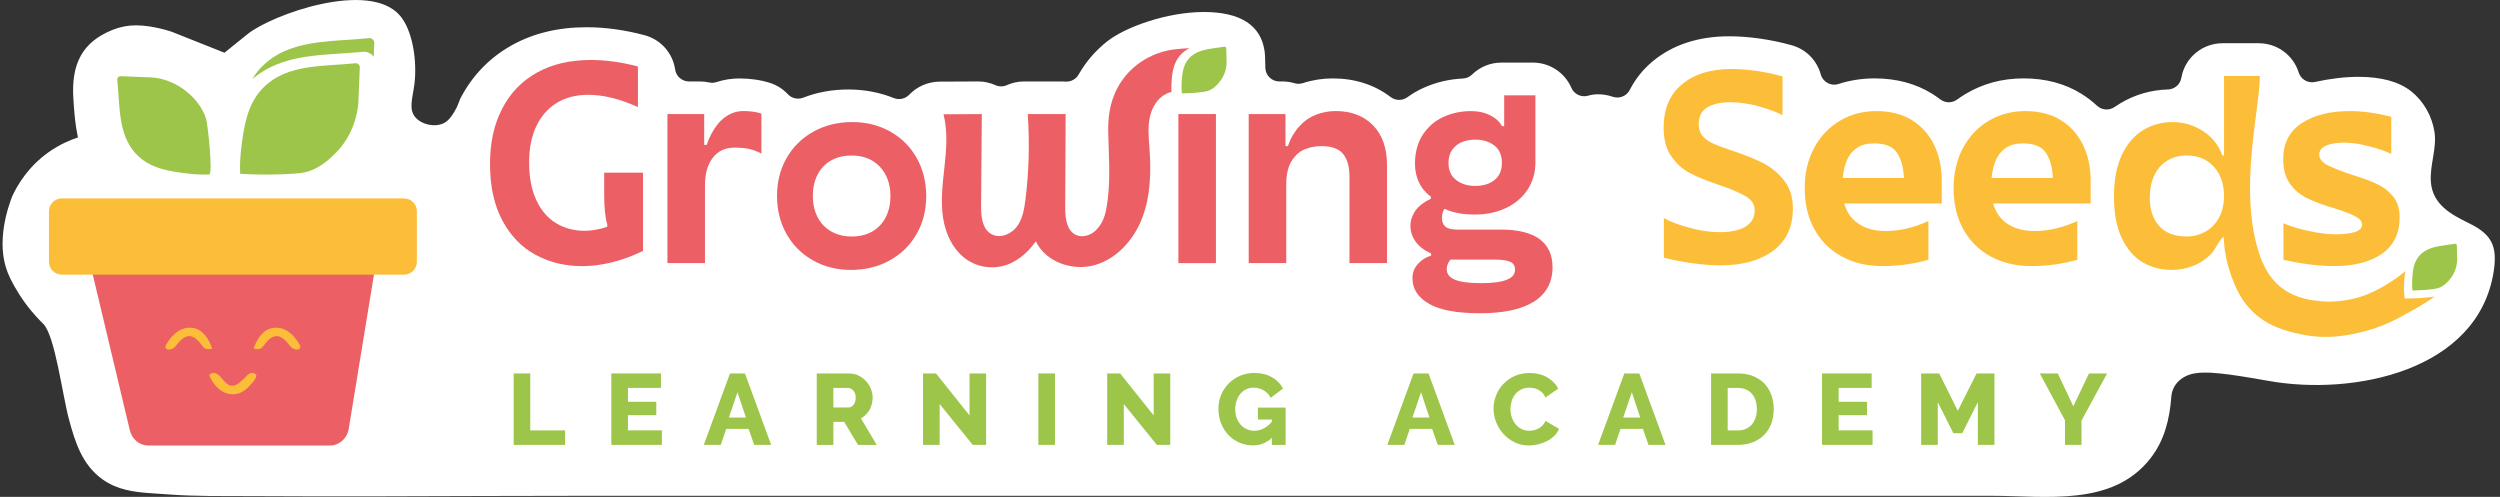 <svg xmlns="http://www.w3.org/2000/svg" width="322" height="64" viewBox="0 0 322 64" fill="none"><rect x="0" y="0" width="322" height="64" fill="#333333" stroke="none"/><g clip-path="url(#clip0_3379_2193)"><path d="M16.21 63.082C17.951 63.514 19.798 63.533 21.629 63.676C25.166 63.949 28.714 63.879 32.259 63.9C38.013 63.938 43.766 63.935 49.52 63.924C57.92 63.906 66.322 63.86 74.721 63.86H256.602C263.573 63.86 272.056 65.277 276.943 59.08C278.782 56.747 279.448 54 279.665 51.105C279.788 49.483 281.04 48.386 282.629 48.097C284.145 47.822 286.457 48.032 292.199 49.061C303.12 51.014 319.164 47.806 321.182 34.998C321.345 33.958 321.375 33.107 321.266 32.397C321.068 31.082 320.394 30.156 319.012 29.297C318.661 29.078 318.213 28.857 317.743 28.619C315.874 27.687 313.318 26.413 313.095 23.437C312.932 21.277 313.886 19.133 313.56 17.002C313.253 14.987 312.193 13.075 310.596 11.79C309.037 10.534 306.741 9.897 303.78 9.897C302.06 9.897 300.126 10.124 298.184 10.553C298.054 10.583 297.92 10.597 297.793 10.597C297.019 10.597 296.312 10.1 296.073 9.338C295.364 7.083 293.289 5.568 290.909 5.568H286.288C283.642 5.568 281.398 7.445 280.956 10.032C280.812 10.875 280.089 11.498 279.231 11.523C277.055 11.585 274.998 12.179 273.124 13.289C272.863 13.443 272.613 13.605 272.369 13.775C272.056 13.994 271.692 14.102 271.328 14.102C270.885 14.102 270.443 13.94 270.098 13.618C269.481 13.046 268.815 12.535 268.125 12.103C265.996 10.772 263.486 10.097 260.658 10.097C257.83 10.097 255.382 10.78 253.125 12.125C252.807 12.314 252.47 12.538 252.065 12.83C251.75 13.059 251.375 13.173 251.006 13.173C250.636 13.173 250.234 13.049 249.911 12.805C249.533 12.519 249.216 12.298 248.909 12.103C246.779 10.772 244.269 10.097 241.441 10.097C239.841 10.097 238.282 10.337 236.812 10.815C236.63 10.875 236.442 10.904 236.252 10.904C235.956 10.904 235.663 10.831 235.399 10.691C234.965 10.459 234.644 10.059 234.514 9.589C234.006 7.75 232.612 6.346 230.789 5.833C229.472 5.463 228.105 5.174 226.725 4.977C225.329 4.777 223.99 4.674 222.743 4.674C218.763 4.674 215.441 5.76 212.868 7.899C211.632 8.925 210.638 10.164 209.915 11.577C209.6 12.192 208.97 12.56 208.307 12.56C208.112 12.56 207.916 12.527 207.723 12.463C207.101 12.252 206.474 12.144 205.857 12.144C205.401 12.144 204.963 12.203 204.558 12.322C204.387 12.371 204.216 12.395 204.048 12.395C203.344 12.395 202.684 11.985 202.393 11.312C201.535 9.335 199.584 8.061 197.425 8.061H193.393C191.967 8.061 190.62 8.609 189.601 9.603C189.286 9.911 188.865 10.094 188.422 10.113C186.629 10.197 184.915 10.605 183.329 11.326C182.603 11.655 181.911 12.057 181.27 12.522C180.952 12.751 180.58 12.867 180.207 12.867C179.835 12.867 179.433 12.743 179.11 12.498C177.026 10.907 174.513 10.1 171.642 10.1C170.341 10.1 169.053 10.302 167.812 10.704C167.632 10.764 167.442 10.794 167.255 10.794C167.078 10.794 166.904 10.769 166.736 10.718C166.231 10.567 165.704 10.491 165.171 10.491H164.78C163.802 10.491 163.003 9.716 162.976 8.747L162.936 7.216C162.93 7.013 162.914 6.81 162.884 6.611C162.409 3.251 159.774 1.547 155.049 1.547C150.325 1.547 144.971 3.467 142.61 5.325C141.108 6.508 139.867 7.947 138.924 9.603C138.604 10.167 138 10.513 137.357 10.513C137.308 10.513 137.262 10.513 137.213 10.507C137.077 10.497 136.938 10.491 136.8 10.491H131.907C131.136 10.491 130.386 10.65 129.685 10.966C129.449 11.072 129.196 11.126 128.944 11.126C128.691 11.126 128.438 11.074 128.202 10.966C127.498 10.65 126.751 10.491 125.988 10.491L121.008 10.515C119.542 10.524 118.121 11.137 117.108 12.2C116.76 12.565 116.284 12.762 115.798 12.762C115.57 12.762 115.339 12.719 115.119 12.63C113.307 11.898 111.335 11.525 109.259 11.525C107.184 11.525 105.253 11.882 103.451 12.581C103.237 12.665 103.014 12.706 102.794 12.706C102.305 12.706 101.827 12.508 101.479 12.138C100.844 11.463 100.056 10.961 99.203 10.688C97.997 10.302 96.66 10.105 95.234 10.105C94.221 10.105 93.232 10.262 92.297 10.569C92.113 10.632 91.92 10.661 91.727 10.661C91.597 10.661 91.466 10.648 91.336 10.618C90.953 10.534 90.556 10.491 90.159 10.491H88.744C87.848 10.491 87.087 9.838 86.959 8.955C86.65 6.824 85.099 5.088 83.01 4.531C80.459 3.851 77.943 3.508 75.528 3.508C71.915 3.508 68.683 4.288 65.922 5.828C63.035 7.44 60.794 9.767 59.264 12.746C59.166 12.938 59.006 13.591 58.55 14.345C58.227 14.882 57.852 15.471 57.259 15.808C56.113 16.462 54.279 16.07 53.467 15.074C52.603 14.012 53.157 12.592 53.375 10.845C53.744 7.899 53.168 3.943 51.525 2.02C47.553 -2.63 35.025 1.88 31.906 4.375C31.697 4.542 28.912 6.792 28.912 6.792C28.912 6.792 26.264 5.738 22.137 4.099C22.137 4.099 19.768 3.265 17.503 3.265C16.46 3.265 15.474 3.457 14.488 3.854C10.695 5.377 9.144 8.12 9.451 12.738L9.505 13.518C9.584 14.604 9.69 16.086 10.038 17.704C8.992 18.047 7.653 18.617 6.273 19.594C3.57 21.506 2.209 23.92 1.592 25.241C1.095 26.502 -0.592 31.155 1 35.13C1.377 36.075 2.165 37.536 3.176 38.937C4.298 40.493 5.33 41.468 5.566 41.705C7.096 43.234 8.017 50.825 8.908 54.108C9.701 57.025 10.606 59.871 13.184 61.726C14.134 62.412 15.153 62.825 16.21 63.087V63.082Z" fill="white"></path><path d="M104.706 33.534C103.253 32.713 102.117 31.581 101.303 30.134C100.488 28.686 100.08 27.053 100.08 25.227C100.08 23.402 100.498 21.765 101.332 20.32C102.169 18.876 103.324 17.747 104.799 16.937C106.274 16.127 107.928 15.722 109.765 15.722C111.601 15.722 113.215 16.132 114.671 16.953C116.124 17.774 117.259 18.908 118.074 20.353C118.889 21.8 119.297 23.434 119.297 25.26C119.297 27.085 118.879 28.719 118.045 30.166C117.208 31.614 116.053 32.74 114.578 33.55C113.103 34.36 111.449 34.765 109.612 34.765C107.776 34.765 106.162 34.355 104.706 33.534ZM112.351 29.812C113.103 29.38 113.682 28.773 114.084 27.982C114.486 27.19 114.687 26.286 114.687 25.26C114.687 23.701 114.233 22.44 113.326 21.476C112.419 20.512 111.202 20.032 109.675 20.032C108.664 20.032 107.781 20.248 107.029 20.677C106.277 21.109 105.698 21.719 105.296 22.508C104.894 23.299 104.693 24.204 104.693 25.23C104.693 26.256 104.894 27.163 105.296 27.952C105.698 28.743 106.282 29.356 107.045 29.799C107.809 30.239 108.697 30.461 109.707 30.461C110.718 30.461 111.601 30.245 112.353 29.815L112.351 29.812Z" fill="#EC5F64"></path><path d="M218.081 33.917C216.802 33.744 215.544 33.501 214.305 33.193V28.087C214.677 28.292 215.079 28.484 215.511 28.657C215.946 28.829 216.402 28.991 216.889 29.132C217.372 29.275 217.864 29.41 218.358 29.531C218.894 29.656 219.437 29.747 219.983 29.81C220.529 29.872 221.061 29.901 221.577 29.901C222.422 29.901 223.18 29.804 223.851 29.61C224.522 29.415 225.046 29.108 225.43 28.686C225.81 28.265 226.003 27.728 226.003 27.071C226.003 26.334 225.612 25.732 224.826 25.27C224.041 24.808 222.835 24.301 221.205 23.747C219.741 23.256 218.543 22.764 217.617 22.27C216.688 21.779 215.9 21.06 215.251 20.115C214.601 19.173 214.275 17.941 214.275 16.424C214.275 14.023 215.063 12.168 216.642 10.855C218.22 9.543 220.35 8.887 223.031 8.887C224.022 8.887 225.09 8.968 226.234 9.132C227.377 9.297 228.496 9.532 229.591 9.84V14.825C229.097 14.579 228.543 14.347 227.937 14.134C227.328 13.918 226.704 13.729 226.065 13.564C225.508 13.44 224.957 13.342 224.411 13.272C223.865 13.199 223.354 13.164 222.879 13.164C221.64 13.164 220.651 13.386 219.907 13.826C219.165 14.266 218.793 14.99 218.793 15.994C218.793 16.61 218.959 17.112 219.287 17.501C219.619 17.89 220.045 18.209 220.572 18.454C221.099 18.7 221.825 18.978 222.754 19.286C224.384 19.818 225.75 20.353 226.853 20.885C227.956 21.419 228.912 22.173 229.716 23.145C230.52 24.12 230.922 25.354 230.922 26.853C230.922 29.213 230.083 31.022 228.401 32.283C226.72 33.544 224.465 34.176 221.64 34.176C220.545 34.176 219.361 34.09 218.081 33.914V33.917Z" fill="#FCBE38"></path><path d="M68.957 32.807C67.161 31.829 65.738 30.35 64.689 28.37C63.638 26.391 63.114 23.982 63.114 21.144C63.114 18.306 63.633 16.038 64.673 14.015C65.711 11.992 67.205 10.44 69.153 9.354C71.1 8.268 73.415 7.726 76.099 7.726C78.047 7.726 80.068 8.006 82.168 8.565V13.791C79.831 12.738 77.699 12.211 75.776 12.211C74.197 12.211 72.839 12.559 71.704 13.259C70.568 13.958 69.691 14.957 69.074 16.259C68.457 17.561 68.15 19.113 68.15 20.92C68.15 22.834 68.457 24.452 69.074 25.775C69.691 27.098 70.541 28.087 71.622 28.743C72.703 29.399 73.915 29.726 75.257 29.726C75.732 29.726 76.218 29.683 76.718 29.596C77.215 29.51 77.713 29.383 78.212 29.21V28.889C78.082 28.481 77.984 27.944 77.919 27.277C77.854 26.61 77.821 25.943 77.821 25.276V22.243H82.82V32.31C81.953 32.742 81.078 33.101 80.19 33.39C79.302 33.679 78.421 33.901 77.544 34.052C76.667 34.203 75.808 34.276 74.963 34.276C72.757 34.276 70.755 33.787 68.96 32.807H68.957Z" fill="#EC5F64"></path><path d="M85.962 14.693H90.7V18.66H91.023C91.197 18.144 91.401 17.66 91.64 17.209C91.879 16.758 92.148 16.351 92.452 15.983C92.732 15.64 93.042 15.343 93.379 15.095C93.713 14.849 94.082 14.655 94.481 14.514C94.881 14.374 95.31 14.304 95.764 14.304C96.627 14.304 97.396 14.412 98.067 14.625V19.786C97.462 19.464 96.894 19.254 96.364 19.156C95.834 19.059 95.256 19.011 94.628 19.011C93.417 19.011 92.474 19.445 91.806 20.317C91.135 21.19 90.801 22.389 90.801 23.915V33.885H85.965V14.693H85.962Z" fill="#EC5F64"></path><path d="M151.776 31.195V14.692H156.611V33.89H151.776V31.195Z" fill="#EC5F64"></path><path d="M160.83 14.693H165.568V18.822H165.891C166.065 18.284 166.279 17.801 166.54 17.369C166.801 16.939 167.092 16.55 167.418 16.207C168.002 15.562 168.7 15.084 169.512 14.771C170.324 14.46 171.161 14.304 172.028 14.304C174.041 14.304 175.646 14.917 176.847 16.143C178.048 17.369 178.648 19.078 178.648 21.273V33.887H173.812V22.756C173.812 21.487 173.541 20.515 173 19.837C172.46 19.159 171.517 18.822 170.178 18.822C169.442 18.822 168.738 18.956 168.07 19.224C167.399 19.494 166.831 19.994 166.366 20.725C165.902 21.457 165.668 22.467 165.668 23.758V33.887H160.833V14.693H160.83Z" fill="#EC5F64"></path><path d="M184.068 39.131C182.639 38.324 181.924 37.222 181.924 35.823C181.924 35.135 182.153 34.532 182.606 34.017C183.06 33.501 183.633 33.136 184.326 32.92V32.631C183.437 32.245 182.772 31.74 182.329 31.116C181.886 30.493 181.664 29.826 181.664 29.115C181.664 28.729 181.723 28.367 181.843 28.035C181.962 27.703 182.117 27.395 182.313 27.117C182.552 26.793 182.837 26.509 183.174 26.261C183.508 26.013 183.883 25.794 184.293 25.599V25.311C184.119 25.203 183.951 25.067 183.791 24.908C183.628 24.746 183.47 24.581 183.321 24.409C183.103 24.131 182.916 23.817 182.753 23.472C182.59 23.129 182.465 22.756 182.381 22.359C182.294 21.962 182.25 21.546 182.25 21.117C182.25 19.613 182.59 18.349 183.272 17.325C183.954 16.305 184.839 15.546 185.934 15.052C187.026 14.557 188.21 14.309 189.487 14.309C190.397 14.309 191.207 14.487 191.921 14.841C192.636 15.195 193.144 15.665 193.445 16.245H193.739V12.278H197.762V20.925C197.762 22.216 197.43 23.372 196.773 24.392C196.113 25.413 195.187 26.21 193.997 26.78C192.807 27.349 191.454 27.633 189.941 27.633C189.012 27.633 188.243 27.557 187.637 27.409C187.14 27.322 186.61 27.149 186.048 26.893C185.939 27.066 185.858 27.241 185.804 27.425C185.749 27.609 185.722 27.827 185.722 28.087C185.722 28.559 185.869 28.926 186.159 29.183C186.45 29.439 186.955 29.569 187.667 29.569H193.282C195.51 29.569 197.183 29.977 198.297 30.795C199.411 31.613 199.968 32.828 199.968 34.441C199.968 35.667 199.633 36.72 198.963 37.603C198.292 38.483 197.259 39.161 195.863 39.636C194.467 40.109 192.709 40.346 190.59 40.346C187.67 40.346 185.494 39.944 184.068 39.137V39.131ZM195.135 34.759C195.135 34.244 194.923 33.892 194.502 33.712C194.081 33.531 193.404 33.436 192.473 33.436H186.825C186.502 33.822 186.339 34.23 186.339 34.662C186.339 35.094 186.504 35.443 186.841 35.71C187.175 35.98 187.675 36.172 188.335 36.291C188.996 36.409 189.821 36.469 190.818 36.469C193.695 36.469 195.135 35.899 195.135 34.759ZM191.758 23.628C192.277 23.412 192.687 23.085 192.992 22.645C193.293 22.205 193.445 21.651 193.445 20.985C193.445 19.996 193.122 19.248 192.473 18.743C191.823 18.238 191 17.984 190.006 17.984C189.379 17.984 188.805 18.092 188.287 18.306C187.768 18.522 187.349 18.854 187.037 19.305C186.722 19.756 186.567 20.315 186.567 20.982C186.567 21.948 186.896 22.686 187.556 23.191C188.216 23.696 189.034 23.95 190.006 23.95C190.655 23.95 191.239 23.841 191.758 23.628Z" fill="#EC5F64"></path><path d="M237.279 33.066C235.763 32.259 234.579 31.098 233.726 29.583C232.87 28.068 232.444 26.286 232.444 24.244C232.444 22.308 232.843 20.588 233.645 19.081C234.446 17.577 235.549 16.405 236.956 15.565C238.363 14.725 239.941 14.307 241.694 14.307C243.446 14.307 245.013 14.698 246.271 15.484C247.526 16.27 248.477 17.339 249.126 18.692C249.775 20.048 250.099 21.573 250.099 23.272V26.207H237.54C237.757 27.004 238.119 27.666 238.627 28.192C239.135 28.719 239.746 29.113 240.46 29.37C241.175 29.626 241.973 29.756 242.862 29.756C243.75 29.756 244.657 29.648 245.589 29.434C246.518 29.218 247.45 28.897 248.379 28.465V33.466C246.431 34.004 244.462 34.274 242.473 34.274C240.485 34.274 238.795 33.871 237.282 33.064L237.279 33.066ZM241.335 22.921H245.231C245.165 21.544 244.861 20.458 244.321 19.662C243.78 18.865 242.797 18.468 241.368 18.468C240.479 18.468 239.749 18.662 239.175 19.049C238.602 19.435 238.176 19.959 237.893 20.615C237.611 21.271 237.429 22.041 237.342 22.921H241.332H241.335Z" fill="#FCBE38"></path><path d="M256.458 33.066C254.942 32.259 253.758 31.098 252.905 29.583C252.049 28.068 251.623 26.286 251.623 24.244C251.623 22.308 252.022 20.588 252.823 19.081C253.625 17.577 254.728 16.405 256.135 15.565C257.542 14.725 259.12 14.307 260.872 14.307C262.625 14.307 264.192 14.698 265.45 15.484C266.705 16.27 267.656 17.339 268.305 18.692C268.954 20.048 269.277 21.573 269.277 23.272V26.207H256.719C256.936 27.004 257.297 27.666 257.805 28.192C258.313 28.719 258.925 29.113 259.639 29.37C260.354 29.626 261.152 29.756 262.041 29.756C262.929 29.756 263.836 29.648 264.768 29.434C265.697 29.218 266.629 28.897 267.558 28.465V33.466C265.61 34.004 263.641 34.274 261.652 34.274C259.664 34.274 257.974 33.871 256.461 33.064L256.458 33.066ZM260.514 22.921H264.409C264.344 21.544 264.04 20.458 263.499 19.662C262.959 18.865 261.975 18.468 260.546 18.468C259.658 18.468 258.927 18.662 258.354 19.049C257.781 19.435 257.354 19.959 257.072 20.615C256.789 21.271 256.607 22.041 256.52 22.921H260.511H260.514Z" fill="#FCBE38"></path><path d="M294.104 33.469V28.759C294.644 28.997 295.261 29.21 295.954 29.405C296.646 29.599 297.35 29.759 298.064 29.888C298.54 29.974 299.015 30.045 299.493 30.099C299.969 30.153 300.422 30.18 300.857 30.18C301.851 30.18 302.663 30.082 303.291 29.891C303.918 29.696 304.234 29.375 304.234 28.921C304.234 28.468 303.875 28.103 303.163 27.76C302.449 27.417 301.368 27.028 299.917 26.599C298.749 26.234 297.757 25.84 296.948 25.422C296.136 25.003 295.454 24.395 294.902 23.599C294.351 22.805 294.074 21.771 294.074 20.501C294.074 18.457 294.864 16.915 296.443 15.873C298.021 14.831 300.088 14.307 302.642 14.307C304.329 14.307 306.113 14.555 307.996 15.049V19.824C307.521 19.589 306.953 19.367 306.293 19.162C305.633 18.957 304.945 18.781 304.231 18.63C303.821 18.544 303.408 18.479 302.998 18.436C302.587 18.392 302.218 18.371 301.895 18.371C300.941 18.371 300.175 18.5 299.591 18.757C299.007 19.014 298.716 19.402 298.716 19.918C298.716 20.434 299.083 20.915 299.819 21.29C300.555 21.665 301.647 22.092 303.098 22.564C304.353 22.951 305.38 23.334 306.181 23.709C306.983 24.085 307.665 24.62 308.227 25.305C308.789 25.994 309.072 26.885 309.072 27.982C309.072 30.069 308.308 31.638 306.784 32.691C305.26 33.744 303.209 34.271 300.634 34.271C298.686 34.271 296.513 34.001 294.112 33.463L294.104 33.469Z" fill="#FCBE38"></path><path d="M156.973 10.688C156.753 10.933 156.218 11.557 155.433 11.752C155.196 11.811 154.935 11.843 154.411 11.903C153.96 11.954 153.583 11.976 153.316 11.992C152.95 12.014 152.683 12.019 152.55 12.022C152.42 12.022 152.309 12.024 152.224 12.024C152.189 11.716 152.159 11.271 152.189 10.739C152.249 9.645 152.328 8.525 153.037 7.647C153.895 6.586 155.218 6.364 156.465 6.191C156.889 6.132 157.315 6.081 157.739 6.008C157.842 6.013 157.924 6.089 157.94 6.191C157.956 6.804 157.973 7.42 157.989 8.033C157.983 8.387 157.918 9.626 156.973 10.682V10.688Z" fill="#9CC54A"></path><path d="M150.879 10.844C150.947 9.716 151.032 8.309 151.925 7.215C152.295 6.764 152.735 6.445 153.202 6.205C153.066 6.205 151.727 6.283 150.926 6.408C149.282 6.667 147.707 7.347 146.403 8.376C144.273 10.05 143.097 12.408 142.817 15.06C142.716 16.005 142.73 16.729 142.738 17.018C142.819 20.739 143.105 23.709 142.469 26.996C142.279 27.976 141.947 28.824 141.225 29.585C140.557 30.287 139.462 30.674 138.582 30.26C137.359 29.688 137.194 28.057 137.199 26.715C137.218 22.707 137.234 18.7 137.253 14.693C135.626 14.693 133.999 14.693 132.372 14.693C132.63 18.368 132.529 22.065 132.076 25.721C131.923 26.947 131.709 28.227 130.956 29.213C130.207 30.198 128.753 30.765 127.677 30.147C126.485 29.464 126.355 27.835 126.365 26.466C126.395 22.543 126.425 18.619 126.458 14.695C124.812 14.703 123.168 14.711 121.522 14.72C122.079 16.874 121.902 19.145 121.663 21.36C121.424 23.574 121.128 25.813 121.459 28.016C121.791 30.217 122.853 32.423 124.76 33.593C126.007 34.357 127.555 34.616 128.984 34.303C130.818 33.901 132.355 32.61 133.418 31.071C134.675 33.774 138.196 34.97 141.07 34.125C143.944 33.279 146.107 30.773 147.152 27.981C148.198 25.189 148.266 22.132 148.057 19.159C147.965 17.852 147.823 16.526 148.068 15.238C148.312 13.95 149.016 12.673 150.198 12.092C150.646 11.871 150.521 11.957 150.885 11.846C150.869 11.517 150.863 11.185 150.885 10.852L150.879 10.844Z" fill="#EC5F64"></path><path d="M312.59 38.316C312.087 38.37 311.658 38.394 311.373 38.408C310.968 38.429 310.669 38.435 310.523 38.437C310.376 38.437 310.254 38.44 310.161 38.44H309.721L309.675 38.005C309.624 37.519 309.613 37.022 309.643 36.528C309.672 36.023 309.711 35.464 309.819 34.903C309.724 34.983 309.637 35.062 309.534 35.148C309.442 35.224 307.339 36.952 304.861 37.927C302.004 39.053 299.491 38.848 299.002 38.802C297.815 38.691 295.644 38.489 293.754 36.974C293.256 36.577 291.917 35.397 291.067 32.907C288.228 24.606 291.067 14.19 291.067 9.783H286.457V20.029H286.24C285.764 18.695 284.93 17.644 283.732 16.875C282.534 16.105 281.225 15.721 279.801 15.721C278.459 15.721 277.218 16.059 276.072 16.737C274.928 17.412 274.007 18.471 273.317 19.904C272.627 21.341 272.279 23.145 272.279 25.319C272.279 27.493 272.619 29.288 273.301 30.703C273.983 32.118 274.879 33.15 275.993 33.795C277.107 34.441 278.345 34.765 279.706 34.765C280.654 34.765 281.559 34.6 282.415 34.273C283.27 33.947 284.028 33.458 284.688 32.812C285.373 32.143 285.764 30.992 286.411 30.482C286.449 31.678 286.636 33.485 287.391 35.532C287.823 36.698 288.418 38.308 289.804 39.796C291.933 42.083 294.626 42.677 296.239 43.033C299.855 43.83 302.802 43.117 304.473 42.691C306.883 42.078 308.534 41.184 309.74 40.519C311.044 39.804 312.479 39.018 313.576 38.186C313.337 38.232 313.057 38.267 312.585 38.319L312.59 38.316ZM285.838 27.981C285.425 28.77 284.846 29.38 284.104 29.812C283.363 30.244 282.526 30.458 281.597 30.458C280.092 30.458 278.929 30.012 278.114 29.118C277.299 28.227 276.892 27.001 276.892 25.443C276.892 24.398 277.077 23.463 277.449 22.643C277.821 21.822 278.367 21.182 279.09 20.72C279.812 20.258 280.679 20.029 281.689 20.029C283.113 20.029 284.262 20.512 285.139 21.473C286.017 22.437 286.454 23.698 286.454 25.257C286.454 26.283 286.248 27.19 285.835 27.979L285.838 27.981Z" fill="#FCBE38"></path><path d="M315.469 36.072C315.249 36.318 314.714 36.942 313.929 37.136C313.693 37.196 313.432 37.228 312.908 37.288C312.457 37.339 312.079 37.361 311.813 37.377C311.446 37.398 311.18 37.404 311.047 37.406C310.917 37.406 310.805 37.409 310.721 37.409C310.686 37.101 310.656 36.656 310.686 36.124C310.745 35.03 310.824 33.909 311.533 33.032C312.392 31.971 313.715 31.749 314.961 31.576C315.385 31.517 315.812 31.465 316.235 31.393C316.339 31.398 316.42 31.474 316.437 31.576C316.453 32.189 316.469 32.805 316.485 33.418C316.48 33.772 316.415 35.011 315.469 36.067V36.072Z" fill="#9CC54A"></path><path d="M44.027 6.88C44.956 6.818 45.885 6.759 46.814 6.664L46.926 6.653L47.037 6.667C47.496 6.726 47.882 6.969 48.132 7.315C48.156 6.705 48.184 6.094 48.208 5.484C48.186 5.181 47.961 4.941 47.657 4.903C46.399 5.033 45.141 5.098 43.883 5.187C40.191 5.449 36.263 5.84 33.539 8.784C33.131 9.224 32.797 9.686 32.506 10.188C35.628 7.482 39.83 7.174 42.971 6.95L44.033 6.877L44.027 6.88Z" fill="#9CC54A"></path><path d="M43.136 19.805C42.536 20.39 41.08 21.868 39.069 22.232C38.461 22.343 37.795 22.381 36.464 22.443C35.321 22.494 34.362 22.486 33.688 22.481C32.762 22.473 32.088 22.443 31.754 22.429C31.422 22.413 31.143 22.397 30.933 22.383C30.901 21.598 30.901 20.474 31.067 19.132C31.406 16.386 31.795 13.572 33.737 11.476C36.081 8.946 39.455 8.611 42.631 8.384C43.712 8.306 44.796 8.252 45.874 8.139C46.135 8.171 46.331 8.376 46.347 8.638C46.282 10.191 46.219 11.744 46.154 13.294C46.078 14.182 45.703 17.304 43.136 19.805Z" fill="#9CC54A"></path><path d="M24.78 12.464C25.571 13.271 26.188 14.23 26.538 15.27C26.75 15.899 27.462 22.448 26.94 22.469C26.288 22.496 25.354 22.496 24.237 22.361C21.955 22.083 19.613 21.762 17.872 20.168C15.77 18.243 15.49 15.47 15.302 12.864C15.237 11.975 15.191 11.087 15.099 10.198C15.126 9.985 15.297 9.826 15.514 9.81C16.805 9.864 18.095 9.915 19.385 9.969C21.382 10.05 23.36 11.014 24.78 12.467V12.464Z" fill="#9CC54A"></path><path d="M11.573 33.79H48.425L44.916 55.237C44.712 56.479 43.696 57.383 42.509 57.383H19.092C17.973 57.383 16.998 56.576 16.723 55.426L11.573 33.787V33.79Z" fill="#EC5F64"></path><path d="M38.515 44.256C37.798 43.076 36.725 42.05 35.233 42.228C33.848 42.393 33.068 43.719 32.664 44.904C33.169 45.012 33.582 45.031 33.913 44.578C34.402 43.913 34.946 43.298 35.619 43.292C36.26 43.292 36.809 43.835 37.431 44.651C37.638 44.921 38.447 45.261 38.654 44.804C38.708 44.686 38.681 44.545 38.615 44.434C38.58 44.375 38.548 44.316 38.51 44.256H38.515Z" fill="#FCBE38"></path><path d="M21.483 44.256C22.2 43.076 23.273 42.05 24.764 42.228C26.149 42.393 26.929 43.719 27.334 44.904C26.829 45.012 26.416 45.031 26.084 44.578C25.595 43.913 25.052 43.298 24.378 43.292C23.737 43.292 23.189 43.835 22.566 44.651C22.36 44.921 21.55 45.261 21.344 44.804C21.29 44.686 21.317 44.545 21.382 44.434C21.417 44.375 21.45 44.316 21.488 44.256H21.483Z" fill="#FCBE38"></path><path d="M26.989 48.258C26.94 48.396 27.111 48.701 27.174 48.815C27.763 49.873 28.676 50.764 29.958 50.786C30.697 50.786 31.336 50.486 31.86 49.981C32.151 49.7 33.12 48.761 33.004 48.301C32.984 48.229 32.879 48.158 32.816 48.121C32.593 47.994 32.284 47.91 31.822 48.369C30.996 49.19 30.494 49.692 29.893 49.69C28.771 49.69 28.339 47.626 27.182 48.107C27.119 48.134 27.011 48.188 26.986 48.256L26.989 48.258Z" fill="#FCBE38"></path><path d="M52.03 25.554H7.968C7.05 25.554 6.305 26.294 6.305 27.206V33.722C6.305 34.635 7.05 35.375 7.968 35.375H52.03C52.948 35.375 53.693 34.635 53.693 33.722V27.206C53.693 26.294 52.948 25.554 52.03 25.554Z" fill="#FCBE38"></path><path d="M66.159 57.303V48.1H68.297V55.437H72.782V57.303H66.159Z" fill="#9CC54A"></path><path d="M85.248 55.434V57.3H78.742V48.097H85.131V49.963H80.88V51.75H84.531V53.473H80.88V55.431H85.248V55.434Z" fill="#9CC54A"></path><path d="M94.022 48.1H95.951L99.328 57.303H97.138L96.421 55.242H93.539L92.835 57.303H90.645L94.022 48.1ZM96.07 53.776L94.989 50.522L93.881 53.776H96.07Z" fill="#9CC54A"></path><path d="M105.198 57.303V48.1H109.371C109.805 48.1 110.208 48.191 110.577 48.372C110.946 48.553 111.267 48.791 111.536 49.085C111.805 49.38 112.017 49.712 112.169 50.084C112.321 50.457 112.397 50.832 112.397 51.213C112.397 51.499 112.362 51.772 112.294 52.037C112.223 52.301 112.125 52.55 111.995 52.782C111.865 53.014 111.707 53.225 111.52 53.411C111.332 53.598 111.123 53.754 110.887 53.884L112.921 57.305H110.509L108.735 54.338H107.339V57.305H105.201L105.198 57.303ZM107.336 52.48H109.292C109.545 52.48 109.762 52.361 109.944 52.123C110.126 51.886 110.218 51.581 110.218 51.211C110.218 50.84 110.115 50.527 109.906 50.303C109.697 50.079 109.471 49.966 109.227 49.966H107.336V52.48Z" fill="#9CC54A"></path><path d="M121.028 52.039V57.303H118.89V48.1H120.558L124.874 53.506V48.1H127.012V57.303H125.29L121.025 52.039H121.028Z" fill="#9CC54A"></path><path d="M133.741 57.303V48.1H135.879V57.303H133.741Z" fill="#9CC54A"></path><path d="M144.745 52.039V57.303H142.607V48.1H144.275L148.592 53.506V48.1H150.73V57.303H149.008L144.743 52.039H144.745Z" fill="#9CC54A"></path><path d="M163.824 56.395C163.12 57.043 162.308 57.367 161.384 57.367C160.776 57.367 160.203 57.254 159.662 57.024C159.124 56.795 158.651 56.473 158.247 56.057C157.842 55.642 157.524 55.145 157.288 54.561C157.054 53.978 156.935 53.335 156.935 52.636C156.935 52.004 157.051 51.41 157.288 50.848C157.524 50.287 157.847 49.798 158.26 49.385C158.673 48.969 159.162 48.642 159.727 48.399C160.292 48.156 160.901 48.037 161.553 48.037C162.414 48.037 163.166 48.215 163.807 48.575C164.451 48.934 164.932 49.422 165.255 50.046L163.663 51.24C163.454 50.824 163.153 50.503 162.756 50.273C162.359 50.044 161.933 49.93 161.471 49.93C161.115 49.93 160.792 50 160.499 50.143C160.208 50.287 159.958 50.484 159.749 50.74C159.54 50.994 159.379 51.291 159.265 51.629C159.151 51.966 159.097 52.328 159.097 52.717C159.097 53.106 159.157 53.481 159.279 53.819C159.401 54.156 159.57 54.448 159.787 54.694C160.004 54.939 160.262 55.131 160.564 55.272C160.863 55.409 161.197 55.48 161.561 55.48C162.395 55.48 163.147 55.096 163.816 54.326V54.04H162.017V52.498H165.589V57.308H163.816V56.4L163.824 56.395Z" fill="#9CC54A"></path><path d="M182.065 48.1H183.994L187.371 57.303H185.181L184.464 55.242H181.582L180.878 57.303H178.688L182.065 48.1ZM184.113 53.776L183.032 50.522L181.924 53.776H184.113Z" fill="#9CC54A"></path><path d="M192.366 52.622C192.366 52.069 192.469 51.518 192.679 50.969C192.888 50.421 193.192 49.93 193.591 49.498C193.991 49.066 194.477 48.715 195.053 48.447C195.626 48.18 196.278 48.045 197.009 48.045C197.878 48.045 198.633 48.231 199.272 48.601C199.91 48.974 200.385 49.457 200.701 50.054L199.057 51.194C198.954 50.951 198.821 50.751 198.66 50.591C198.5 50.432 198.324 50.303 198.133 50.203C197.941 50.103 197.748 50.035 197.547 49.995C197.346 49.957 197.15 49.935 196.96 49.935C196.552 49.935 196.194 50.016 195.89 50.181C195.585 50.346 195.333 50.556 195.134 50.816C194.936 51.075 194.787 51.369 194.692 51.696C194.596 52.025 194.548 52.358 194.548 52.695C194.548 53.057 194.605 53.408 194.716 53.745C194.83 54.083 194.993 54.38 195.205 54.639C195.417 54.899 195.675 55.104 195.974 55.255C196.273 55.406 196.609 55.482 196.984 55.482C197.174 55.482 197.373 55.458 197.577 55.412C197.78 55.363 197.976 55.29 198.163 55.19C198.351 55.09 198.522 54.961 198.679 54.801C198.837 54.642 198.962 54.445 199.057 54.213L200.804 55.236C200.665 55.574 200.459 55.876 200.184 56.144C199.91 56.411 199.595 56.635 199.239 56.819C198.883 56.999 198.506 57.137 198.104 57.234C197.704 57.329 197.313 57.378 196.93 57.378C196.262 57.378 195.645 57.243 195.085 56.97C194.526 56.697 194.042 56.338 193.638 55.887C193.233 55.439 192.92 54.928 192.698 54.358C192.475 53.789 192.366 53.208 192.366 52.622Z" fill="#9CC54A"></path><path d="M209.212 48.1H211.14L214.517 57.303H212.327L211.61 55.242H208.728L208.024 57.303H205.835L209.212 48.1ZM211.26 53.776L210.179 50.522L209.07 53.776H211.26Z" fill="#9CC54A"></path><path d="M220.387 57.303V48.1H223.843C224.609 48.1 225.277 48.221 225.85 48.462C226.424 48.705 226.904 49.031 227.29 49.447C227.676 49.863 227.969 50.349 228.162 50.905C228.358 51.462 228.456 52.056 228.456 52.688C228.456 53.387 228.347 54.022 228.13 54.586C227.912 55.153 227.603 55.636 227.198 56.039C226.793 56.441 226.307 56.752 225.736 56.973C225.166 57.195 224.536 57.303 223.84 57.303H220.385H220.387ZM226.282 52.688C226.282 52.283 226.228 51.913 226.119 51.581C226.011 51.248 225.853 50.959 225.644 50.719C225.435 50.476 225.179 50.292 224.875 50.163C224.571 50.033 224.229 49.968 223.846 49.968H222.528V55.439H223.846C224.237 55.439 224.585 55.369 224.889 55.231C225.193 55.094 225.448 54.902 225.652 54.654C225.856 54.405 226.013 54.119 226.122 53.784C226.231 53.452 226.285 53.087 226.285 52.688H226.282Z" fill="#9CC54A"></path><path d="M241.185 55.434V57.3H234.679V48.097H241.069V49.963H236.817V51.75H240.468V53.473H236.817V55.431H241.185V55.434Z" fill="#9CC54A"></path><path d="M254.746 57.303V51.794L252.739 55.798H251.592L249.585 51.794V57.303H247.447V48.1H249.767L252.165 52.909L254.578 48.1H256.887V57.303H254.749H254.746Z" fill="#9CC54A"></path><path d="M265.047 48.1L267.041 52.326L269.063 48.1H271.396L268.098 54.165V57.303H265.974V54.141L262.728 48.1H265.047Z" fill="#9CC54A"></path></g><defs><clipPath id="clip0_3379_2193"><rect width="321" height="64" fill="white" transform="translate(0.332)"></rect></clipPath></defs></svg>